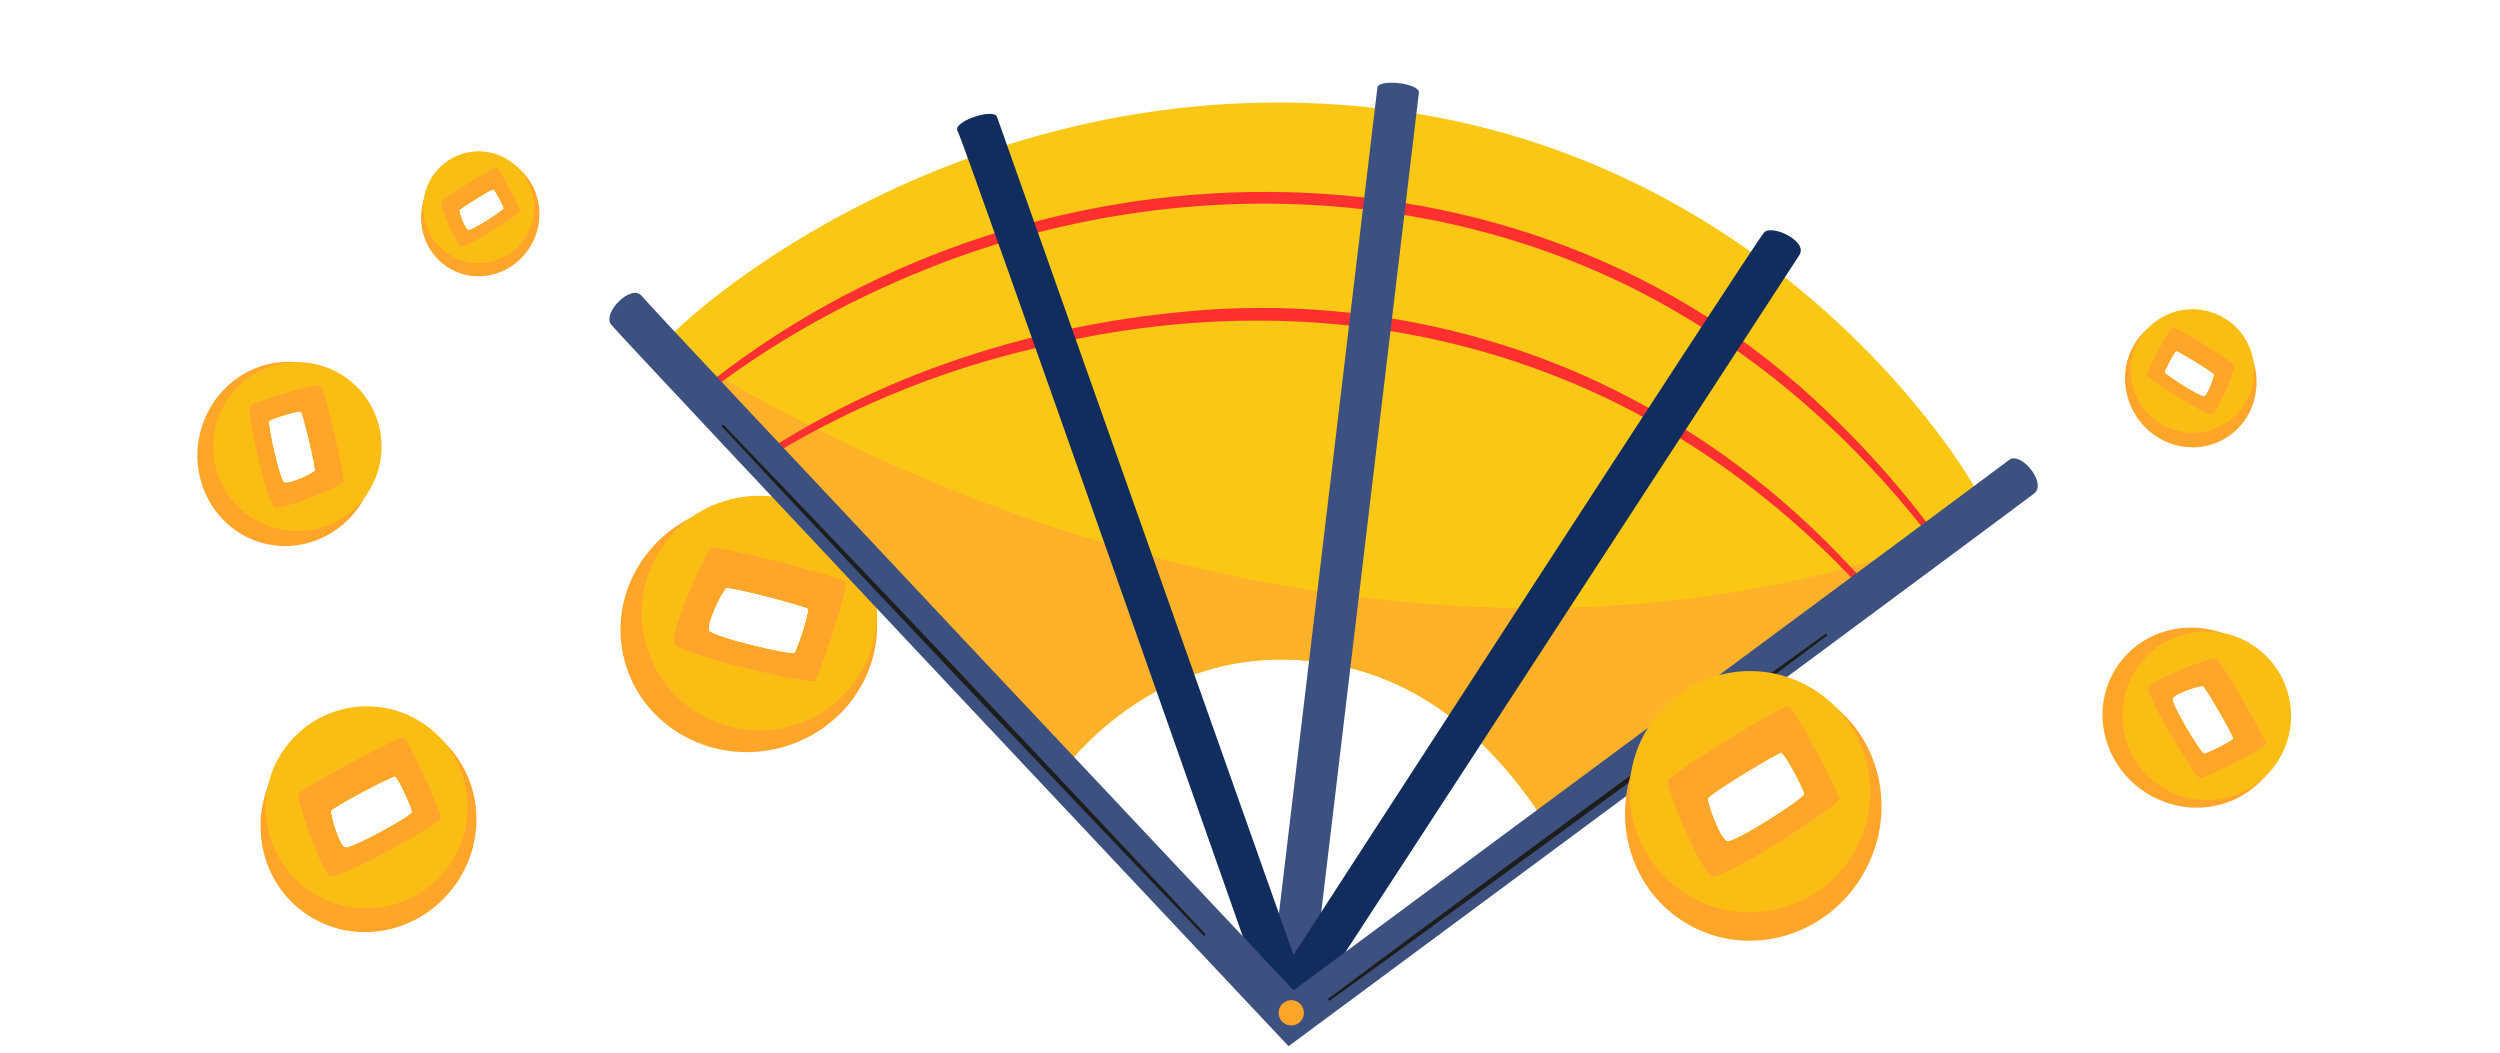<svg width="380" height="160" viewBox="0 0 380 160" fill="none" xmlns="http://www.w3.org/2000/svg">
<g clip-path="url(#clip0_1949_9093)">
<path d="M118.655 113.653C129.09 110.903 135.378 100.505 132.712 90.436C130.041 80.367 119.416 74.435 108.981 77.185C98.546 79.935 92.253 90.332 94.924 100.401C97.595 110.47 108.215 116.403 118.65 113.653L118.655 113.653ZM107.756 95.841C107.285 94.766 109.82 89.705 110.35 89.386C110.88 89.072 122.419 92.091 122.798 92.518C123.176 92.945 121.193 98.8 120.79 99.26C120.381 99.72 108.196 96.843 107.75 95.841L107.756 95.841Z" fill="#FFA529"/>
<path d="M119.99 110.434C129.531 107.915 135.222 98.153 132.701 88.635C130.175 79.113 120.388 73.436 110.847 75.955C101.305 78.474 95.615 88.23 98.136 97.748C100.662 107.271 110.444 112.943 119.99 110.429L119.99 110.434ZM107.76 95.841C107.289 94.766 109.824 89.705 110.354 89.386C110.884 89.072 122.423 92.091 122.802 92.518C123.18 92.945 121.198 98.8 120.794 99.26C120.385 99.72 108.2 96.843 107.754 95.84L107.76 95.841Z" fill="#FABD14"/>
<path d="M123.886 103.417C124.552 102.669 129.104 89.143 128.488 88.445C127.873 87.747 108.972 82.801 108.104 83.32C107.236 83.833 101.766 96.066 102.538 97.823C103.26 99.467 123.225 104.17 123.886 103.422L123.886 103.417ZM107.76 95.841C107.29 94.766 109.825 89.705 110.355 89.386C110.885 89.072 122.424 92.091 122.803 92.518C123.181 92.945 121.198 98.8 120.795 99.26C120.386 99.72 108.201 96.843 107.755 95.841L107.76 95.841Z" fill="#FFA529"/>
</g>
<path d="M99.213 54.453C99.613 51.088 145.292 8.802 210 16.523C272.758 24.011 302.622 76.15 302.327 78.672C302.026 81.188 238.035 126.993 236.853 127.422C235.664 127.844 225.201 103.572 199.988 100.566C174.775 97.56 161.778 117.193 160.37 118.3C158.962 119.407 98.93 56.901 99.219 54.46L99.213 54.453Z" fill="#FAC814"/>
<path d="M100.861 52.135C99.814 53.284 99.238 54.091 99.196 54.452C98.899 56.899 158.938 119.399 160.346 118.291C161.754 117.184 174.751 97.552 199.965 100.558C225.178 103.564 235.64 127.836 236.829 127.414C237.984 126.997 298.605 83.626 302.142 78.963C237.078 106.418 159.866 89.091 100.861 52.135Z" fill="#FFB129"/>
<path d="M105.988 59.684C155.078 19.437 231.419 17.522 277.987 62.8C284.466 68.951 290.303 75.749 295.506 82.982C295.651 83.189 295.6 83.467 295.406 83.613C295.206 83.751 294.928 83.714 294.782 83.52C284.208 69.36 271.09 57.006 255.853 48.017C221.49 27.417 177.885 26.051 141.053 40.809C128.718 45.706 117.052 52.232 106.568 60.397C106.368 60.549 106.089 60.512 105.936 60.325C105.783 60.137 105.814 59.852 106.008 59.692L105.988 59.684Z" fill="#FF3030"/>
<path d="M114.34 69.994C133.913 56.725 157.098 49.449 180.55 47.325C204.055 45.128 228.274 49.882 249.042 61.159C262.952 68.522 275.223 78.799 285.38 90.771C285.547 90.959 285.516 91.244 285.328 91.411C285.147 91.571 284.861 91.554 284.694 91.366C279.518 85.532 273.855 80.155 267.763 75.327C236.14 50.112 196.597 43.334 157.696 52.847C142.541 56.343 127.975 62.367 114.836 70.756C114.629 70.888 114.345 70.83 114.214 70.623C114.082 70.417 114.14 70.146 114.347 70.001L114.34 69.994Z" fill="#FF3030"/>
<path d="M199.104 153.121L192.789 152.367C192.789 152.367 209.195 14.716 209.361 13.315C209.527 11.915 215.842 12.669 215.676 14.069C215.51 15.47 199.104 153.121 199.104 153.121Z" fill="#3D5180"/>
<path d="M192.93 153.806C192.93 153.806 146.414 21.268 145.551 19.902C144.687 18.536 151.036 16.327 151.551 17.782C152.067 19.237 198.937 151.693 198.937 151.693L192.936 153.813L192.93 153.806Z" fill="#112D5E"/>
<path d="M198.181 154.435L192.85 150.96C192.85 150.96 266.926 36.513 268.168 35.307C269.411 34.101 274.872 36.673 273.5 38.782C272.135 40.884 198.181 154.435 198.181 154.435Z" fill="#112D5E"/>
<path d="M195.863 159.02C195.863 159.02 94.327 51.162 92.895 49.344C91.477 47.528 96.023 43.055 97.544 44.987C99.065 46.92 196.63 150.535 196.63 150.535C196.63 150.535 303.7 71.237 305.403 69.894C307.106 68.551 311.217 73.418 309.191 75.009C307.172 76.607 195.863 159.02 195.863 159.02Z" fill="#3D5180"/>
<path d="M194.366 153.721C194.49 152.667 195.446 151.909 196.5 152.034C197.554 152.158 198.304 153.121 198.18 154.174C198.055 155.228 197.099 155.986 196.045 155.861C194.992 155.737 194.234 154.781 194.359 153.727L194.366 153.721Z" fill="#FFA529"/>
<path d="M110.039 64.643C133.738 89.33 159.845 116.92 183.175 141.933C183.239 142.006 183.239 142.122 183.167 142.186C183.094 142.25 182.978 142.25 182.914 142.178C162.499 120.96 139.056 96.124 118.85 74.618L109.778 64.888C109.714 64.816 109.714 64.699 109.786 64.635C109.859 64.571 109.975 64.571 110.039 64.643Z" fill="#1D1D1B"/>
<path d="M201.958 151.757C226.087 133.735 253.038 113.957 277.449 96.356C277.528 96.299 277.644 96.312 277.707 96.398C277.764 96.477 277.75 96.593 277.671 96.65C256.923 112.177 232.668 129.924 211.675 145.204L202.18 152.051C202.102 152.108 201.986 152.094 201.923 152.008C201.866 151.93 201.88 151.814 201.958 151.757Z" fill="#1D1D1B"/>
<g clip-path="url(#clip1_1949_9093)">
<path d="M276.25 105.612C266.927 100.386 255.004 103.984 249.618 113.64C244.232 123.304 247.423 135.377 256.746 140.596C266.069 145.823 277.992 142.224 283.378 132.561C288.764 122.898 285.573 110.832 276.25 105.605V105.612ZM262.502 127.88C261.373 127.461 259.443 121.969 259.589 121.354C259.736 120.739 270.16 114.381 270.745 114.409C271.33 114.437 274.236 120.083 274.292 120.704C274.341 121.333 263.561 128.271 262.509 127.88H262.502Z" fill="#FFA529"/>
<path d="M274.913 104.334C266.099 99.394 254.957 102.552 250.031 111.391C245.104 120.229 248.254 131.402 257.068 136.341C265.883 141.281 277.025 138.123 281.951 129.284C286.877 120.446 283.728 109.274 274.913 104.334ZM262.503 127.88C261.374 127.461 259.444 121.969 259.591 121.354C259.737 120.739 270.161 114.381 270.746 114.409C271.332 114.437 274.237 120.082 274.293 120.704C274.342 121.333 263.562 128.271 262.51 127.88H262.503Z" fill="#FABD14"/>
<path d="M271.778 107.303C270.823 107.261 253.745 117.665 253.508 118.678C253.271 119.691 258.399 132.464 260.246 133.148C261.974 133.791 279.631 122.43 279.547 121.403C279.471 120.376 272.733 107.352 271.778 107.31V107.303ZM262.497 127.873C261.368 127.454 259.438 121.962 259.584 121.347C259.73 120.732 270.155 114.374 270.74 114.402C271.325 114.43 274.231 120.075 274.287 120.697C274.335 121.326 263.556 128.264 262.504 127.873H262.497Z" fill="#FFA529"/>
</g>
<g clip-path="url(#clip2_1949_9093)">
<path d="M326.536 120.71C333.182 124.692 341.677 122.707 345.513 116.287C349.346 109.865 347.064 101.431 340.418 97.45C333.771 93.468 325.274 95.45 321.441 101.873C317.608 108.295 319.887 116.726 326.533 120.708L326.536 120.71ZM330.219 106.177C330.536 105.396 334.407 104.16 334.837 104.273C335.264 104.387 339.5 111.829 339.471 112.238C339.441 112.647 335.439 114.565 335 114.588C334.559 114.608 329.925 106.906 330.217 106.174L330.219 106.177Z" fill="#FFA529"/>
<path d="M328.859 119.779C334.939 123.417 342.808 121.445 346.433 115.376C350.058 109.302 348.066 101.427 341.986 97.789C335.907 94.151 328.041 96.121 324.416 102.19C320.791 108.264 322.783 116.133 328.862 119.777L328.859 119.779ZM330.222 106.177C330.539 105.396 334.409 104.16 334.839 104.273C335.266 104.387 339.503 111.83 339.473 112.238C339.444 112.647 335.442 114.565 335.003 114.588C334.561 114.608 329.928 106.906 330.22 106.174L330.222 106.177Z" fill="#FABD14"/>
<path d="M334.415 118.261C335.133 118.228 344.364 113.782 344.414 113.116C344.464 112.45 337.525 100.259 336.824 100.074C336.125 99.886 327.097 103.21 326.581 104.488C326.099 105.684 333.697 118.299 334.412 118.263L334.415 118.261ZM330.219 106.177C330.536 105.396 334.407 104.16 334.837 104.273C335.264 104.387 339.5 111.829 339.471 112.238C339.441 112.647 335.439 114.565 335 114.588C334.559 114.608 329.925 106.906 330.217 106.174L330.219 106.177Z" fill="#FFA529"/>
</g>
<g clip-path="url(#clip3_1949_9093)">
<path d="M30.548 65.303C32.651 57.846 40.192 53.461 47.387 55.498C54.583 57.54 58.71 65.24 56.608 72.697C54.505 80.154 46.964 84.543 39.769 82.502C32.574 80.46 28.446 72.763 30.548 65.307V65.303ZM43.201 73.347C43.967 73.697 47.63 71.94 47.866 71.564C48.098 71.187 46.073 62.867 45.771 62.59C45.469 62.313 41.242 63.664 40.907 63.948C40.572 64.236 42.486 73.018 43.201 73.35V73.347Z" fill="#FFA529"/>
<path d="M32.875 64.388C34.8 57.569 41.878 53.605 48.679 55.532C55.484 57.462 59.439 64.557 57.513 71.376C55.587 78.194 48.513 82.158 41.712 80.231C34.907 78.301 30.956 71.209 32.878 64.388H32.875ZM43.2 73.347C43.966 73.697 47.63 71.94 47.865 71.564C48.097 71.187 46.072 62.867 45.77 62.59C45.468 62.313 41.241 63.664 40.906 63.948C40.571 64.236 42.485 73.018 43.2 73.35V73.347Z" fill="#FABD14"/>
<path d="M37.956 61.678C38.501 61.209 48.266 58.108 48.76 58.559C49.253 59.009 52.571 72.638 52.188 73.254C51.809 73.871 42.96 77.647 41.708 77.072C40.537 76.532 37.407 62.143 37.952 61.678H37.956ZM43.196 73.347C43.962 73.697 47.626 71.94 47.861 71.564C48.093 71.187 46.068 62.867 45.766 62.59C45.464 62.313 41.237 63.664 40.902 63.948C40.567 64.236 42.482 73.018 43.196 73.35V73.347Z" fill="#FFA529"/>
</g>
<g clip-path="url(#clip4_1949_9093)">
<path d="M77.5 24.674C73.197 22.252 67.694 23.92 65.208 28.394C62.722 32.872 64.195 38.468 68.498 40.886C72.801 43.308 78.304 41.641 80.79 37.163C83.276 32.685 81.803 27.093 77.5 24.671V24.674ZM71.155 34.993C70.634 34.799 69.743 32.254 69.81 31.969C69.878 31.684 74.689 28.738 74.959 28.75C75.229 28.764 76.57 31.38 76.596 31.668C76.619 31.959 71.644 35.175 71.158 34.993H71.155Z" fill="#FFA529"/>
<path d="M76.879 24.081C72.811 21.792 67.668 23.256 65.394 27.352C63.121 31.448 64.574 36.625 68.643 38.914C72.711 41.203 77.853 39.74 80.127 35.644C82.401 31.548 80.947 26.371 76.879 24.081ZM71.151 34.993C70.63 34.799 69.739 32.254 69.807 31.969C69.874 31.684 74.686 28.738 74.956 28.75C75.226 28.764 76.567 31.38 76.593 31.668C76.615 31.959 71.64 35.175 71.154 34.993H71.151Z" fill="#FABD14"/>
<path d="M75.436 25.458C74.995 25.438 67.113 30.259 67.004 30.729C66.894 31.198 69.261 37.117 70.114 37.435C70.911 37.733 79.061 32.468 79.022 31.992C78.987 31.516 75.877 25.48 75.436 25.461V25.458ZM71.152 34.99C70.631 34.796 69.74 32.251 69.808 31.966C69.876 31.681 74.687 28.734 74.957 28.747C75.227 28.76 76.568 31.377 76.594 31.665C76.616 31.956 71.641 35.171 71.156 34.99H71.152Z" fill="#FFA529"/>
</g>
<g clip-path="url(#clip5_1949_9093)">
<path d="M328 48.85C332.781 46.173 338.895 48.016 341.657 52.962C344.42 57.912 342.783 64.096 338.002 66.769C333.221 69.446 327.107 67.603 324.345 62.653C321.582 57.704 323.219 51.523 328 48.847V48.85ZM335.05 60.256C335.629 60.041 336.619 57.228 336.544 56.913C336.469 56.598 331.123 53.342 330.823 53.356C330.523 53.37 329.033 56.262 329.004 56.58C328.979 56.902 334.507 60.456 335.047 60.256H335.05Z" fill="#FFA529"/>
<path d="M328.687 48.195C333.207 45.665 338.921 47.283 341.447 51.81C343.973 56.337 342.358 62.059 337.838 64.59C333.318 67.12 327.604 65.502 325.078 60.975C322.551 56.448 324.166 50.725 328.687 48.195ZM335.051 60.256C335.63 60.041 336.619 57.228 336.544 56.913C336.469 56.598 331.124 53.342 330.824 53.356C330.523 53.37 329.033 56.262 329.005 56.58C328.98 56.902 334.508 60.456 335.047 60.256H335.051Z" fill="#FABD14"/>
<path d="M330.291 49.716C330.78 49.695 339.538 55.023 339.66 55.542C339.781 56.061 337.152 62.603 336.205 62.954C335.318 63.283 326.264 57.464 326.306 56.938C326.346 56.412 329.801 49.741 330.291 49.72V49.716ZM335.05 60.252C335.629 60.037 336.619 57.224 336.544 56.91C336.469 56.595 331.123 53.338 330.823 53.352C330.523 53.367 329.033 56.258 329.004 56.577C328.979 56.899 334.507 60.452 335.047 60.252H335.05Z" fill="#FFA529"/>
</g>
<g clip-path="url(#clip6_1949_9093)">
<path d="M69.66 133.827C74.692 126.028 72.655 115.777 65.122 110.929C57.586 106.083 47.396 108.477 42.364 116.276C37.331 124.075 39.365 134.328 46.902 139.174C54.438 144.02 64.624 141.628 69.656 133.83L69.66 133.827ZM52.406 128.836C51.484 128.425 50.159 123.741 50.31 123.231C50.465 122.724 59.545 117.949 60.033 118.001C60.521 118.053 62.657 122.921 62.667 123.448C62.674 123.977 53.267 129.217 52.403 128.838L52.406 128.836Z" fill="#FFA529"/>
<path d="M68.637 131.01C73.236 123.877 71.189 114.376 64.067 109.794C56.94 105.211 47.431 107.281 42.833 114.415C38.234 121.549 40.278 131.046 47.4 135.628C54.527 140.211 64.029 138.141 68.634 131.007L68.637 131.01ZM52.405 128.836C51.483 128.425 50.158 123.741 50.31 123.231C50.464 122.724 59.544 117.949 60.032 118.001C60.52 118.053 62.657 122.921 62.667 123.448C62.674 123.977 53.267 129.217 52.402 128.838L52.405 128.836Z" fill="#FABD14"/>
<path d="M67.04 124.295C67.029 123.433 62.075 112.203 61.279 112.117C60.484 112.03 45.611 119.852 45.36 120.684C45.107 121.514 48.727 132.456 50.237 133.124C51.649 133.749 67.057 125.156 67.043 124.298L67.04 124.295ZM52.404 128.836C51.482 128.425 50.157 123.741 50.308 123.231C50.463 122.724 59.543 117.949 60.031 118.001C60.519 118.053 62.655 122.921 62.666 123.448C62.672 123.977 53.266 129.217 52.401 128.838L52.404 128.836Z" fill="#FFA529"/>
</g>
<defs>
<clipPath id="clip0_1949_9093">
<rect width="39" height="39" fill="white" transform="translate(133.664 75.669) rotate(90.983)"/>
</clipPath>
<clipPath id="clip1_1949_9093">
<rect width="39" height="41" fill="white" transform="translate(247 102)"/>
</clipPath>
<clipPath id="clip2_1949_9093">
<rect width="28" height="28" fill="white" transform="translate(353.578 109.367) rotate(136.669)"/>
</clipPath>
<clipPath id="clip3_1949_9093">
<rect width="28" height="28" fill="white" transform="matrix(-1 0 0 1 58 55)"/>
</clipPath>
<clipPath id="clip4_1949_9093">
<rect width="18" height="19" fill="white" transform="translate(64 23)"/>
</clipPath>
<clipPath id="clip5_1949_9093">
<rect width="20" height="21" fill="white" transform="matrix(-1 0 0 1 343 47)"/>
</clipPath>
<clipPath id="clip6_1949_9093">
<rect width="33.544" height="33.544" fill="white" transform="translate(57.156 101) rotate(48.58)"/>
</clipPath>
</defs>
</svg>
